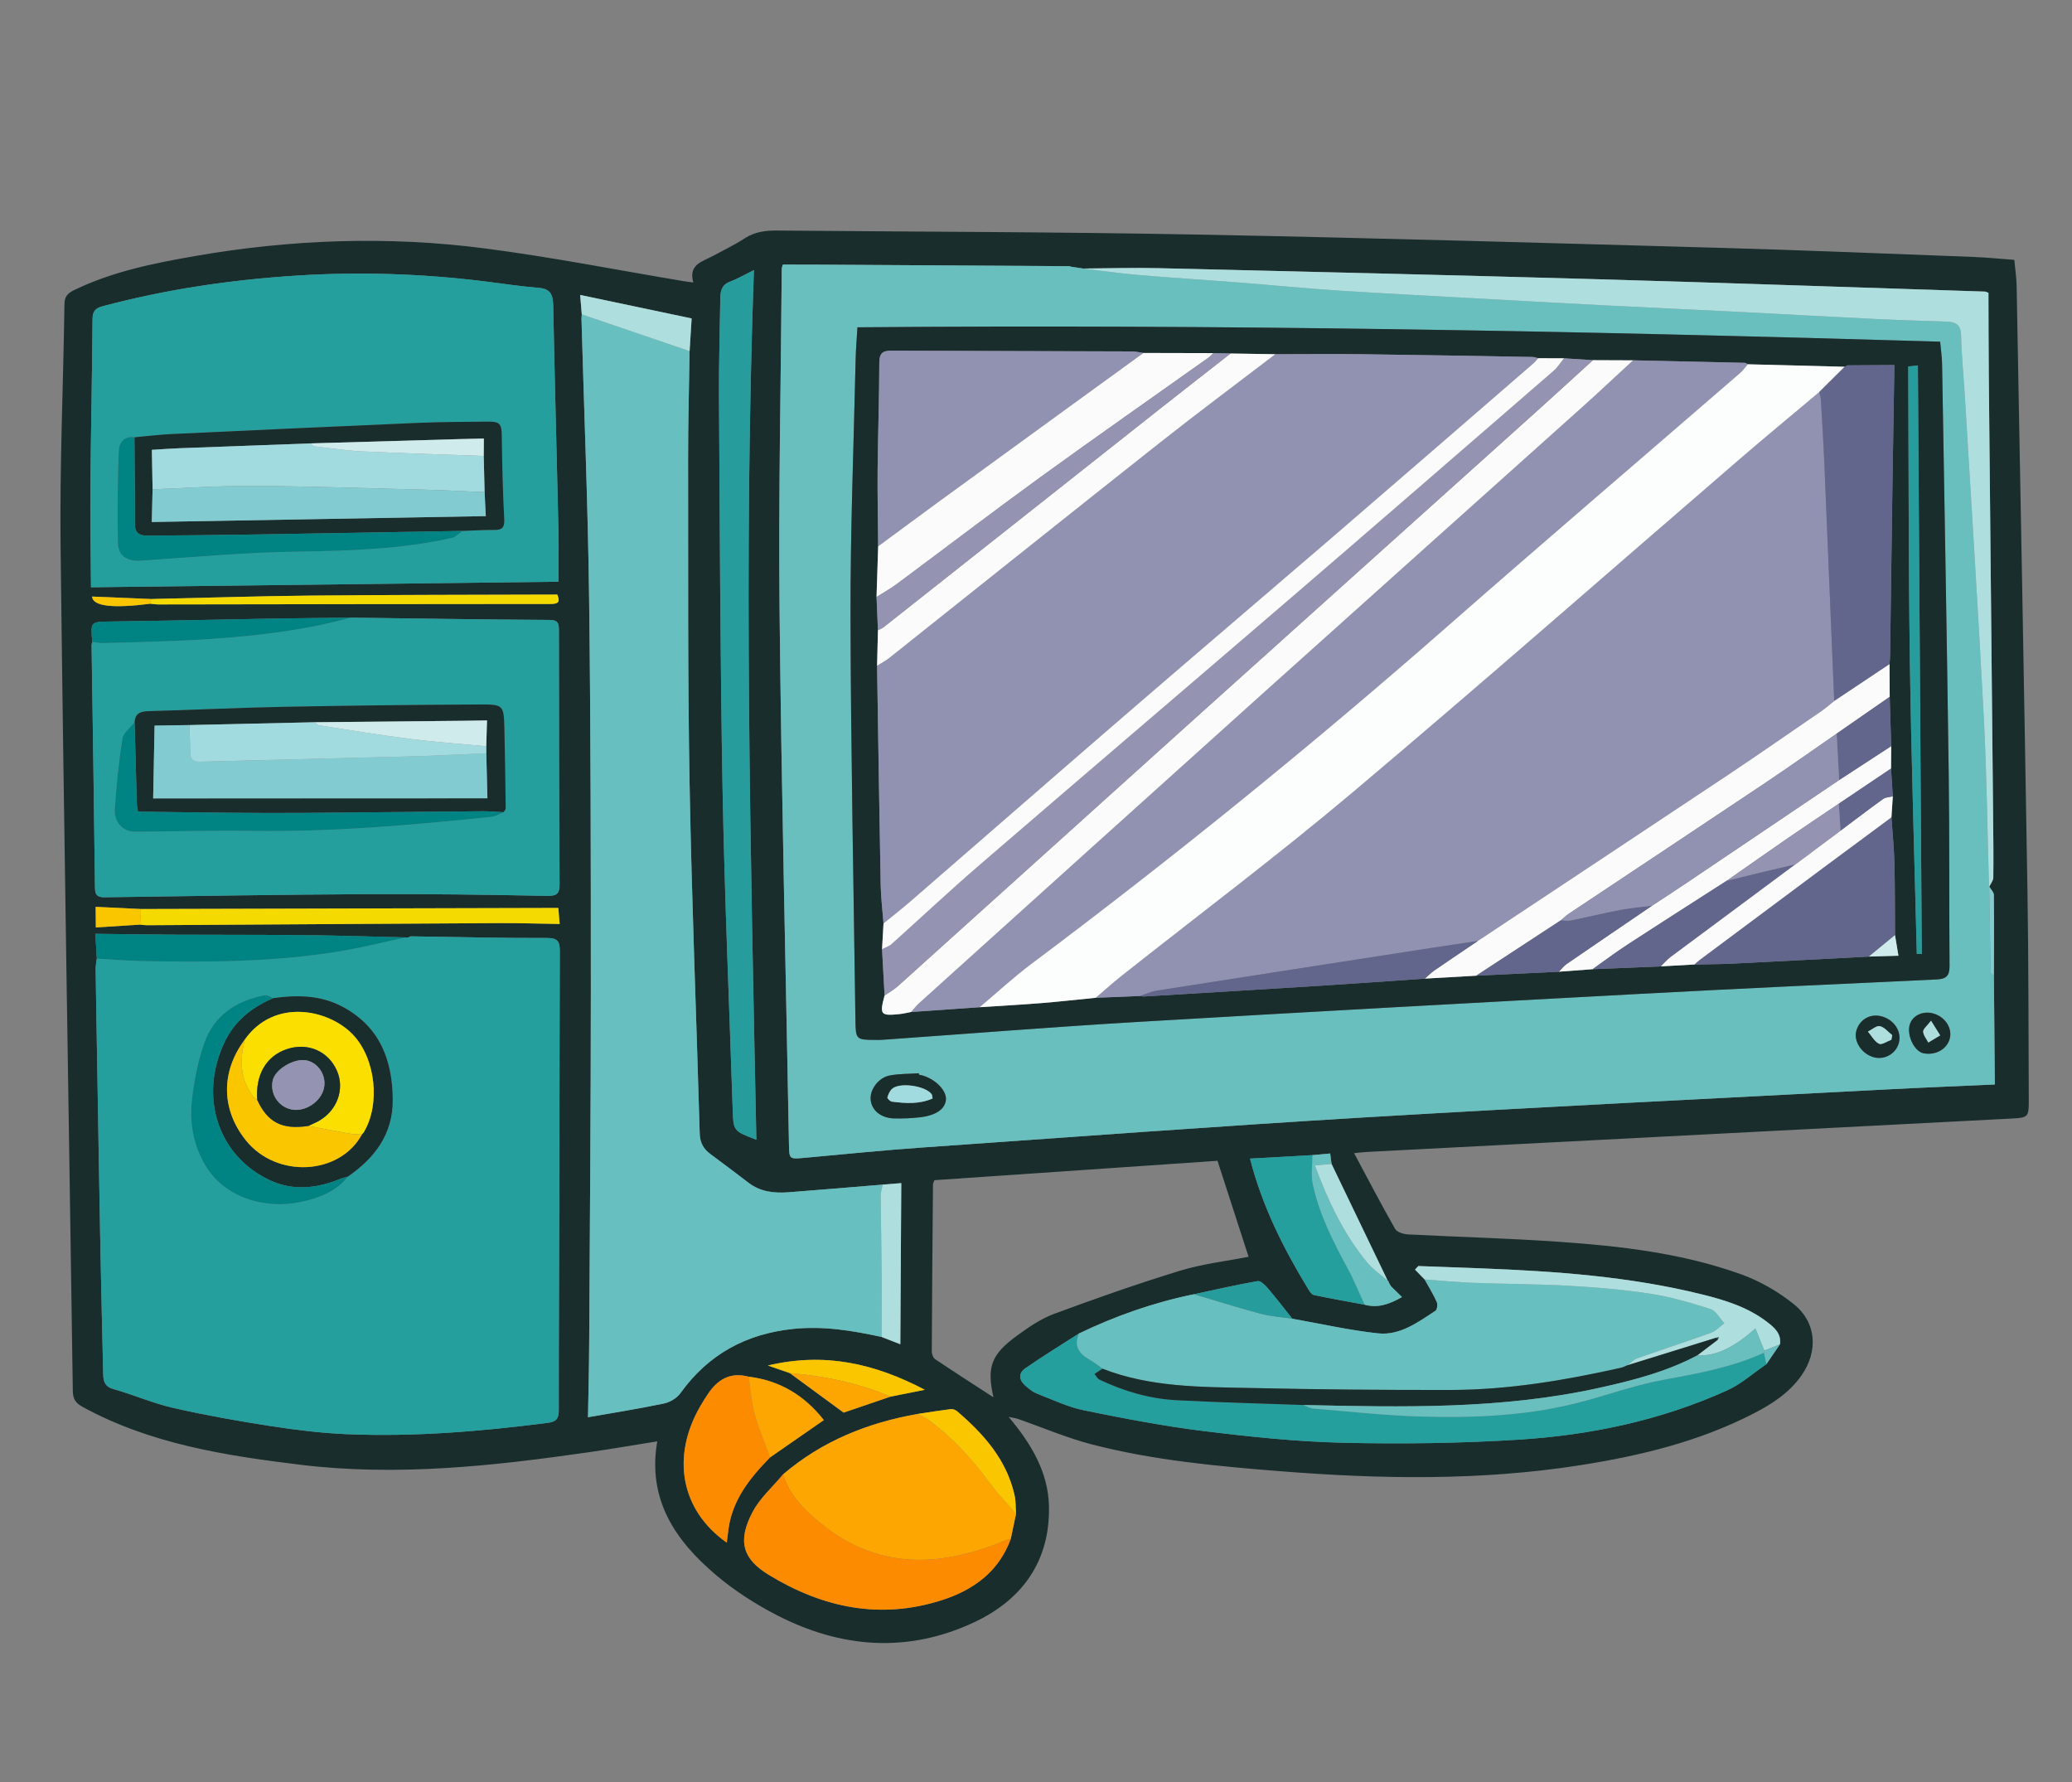 <svg width="50" height="43" viewBox="0 0 50 43" fill="none" xmlns="http://www.w3.org/2000/svg">
<rect x="0" y="0" width="50" height="43" fill="#808080" stroke="none"/>
<path d="M32.676 27.826C33.019 28.466 33.331 29.066 33.666 29.654C33.711 29.732 33.866 29.78 33.973 29.786C35.185 29.849 36.399 29.88 37.61 29.964C39.106 30.067 40.597 30.239 42.017 30.75C42.468 30.912 42.908 31.166 43.282 31.466C43.837 31.908 43.88 32.604 43.474 33.187C43.179 33.61 42.757 33.881 42.313 34.11C41 34.785 39.584 35.128 38.137 35.355C35.732 35.733 33.318 35.693 30.901 35.501C29.369 35.38 27.839 35.239 26.348 34.854C25.742 34.697 25.16 34.446 24.567 34.24C24.502 34.217 24.432 34.21 24.341 34.191C24.882 34.835 25.298 35.522 25.313 36.356C25.337 37.675 24.666 38.603 23.507 39.146C21.906 39.897 20.299 39.774 18.748 38.975C18.226 38.706 17.717 38.379 17.27 37.999C16.299 37.175 15.619 36.19 15.86 34.78C15.302 34.869 14.768 34.962 14.232 35.039C11.909 35.375 9.577 35.63 7.232 35.343C5.427 35.122 3.629 34.842 1.996 33.95C1.82 33.854 1.759 33.754 1.757 33.56C1.659 26.768 1.541 19.976 1.462 13.184C1.439 11.238 1.528 9.29 1.555 7.343C1.557 7.159 1.629 7.079 1.779 7.005C2.705 6.554 3.704 6.353 4.704 6.179C7.027 5.774 9.367 5.691 11.704 5.995C13.308 6.203 14.899 6.517 16.495 6.784C16.558 6.794 16.622 6.802 16.73 6.817C16.608 6.379 16.949 6.313 17.206 6.175C17.463 6.037 17.727 5.909 17.971 5.751C18.213 5.594 18.473 5.56 18.747 5.563C22.125 5.593 25.503 5.596 28.881 5.66C33.106 5.74 37.33 5.864 41.555 5.982C43.578 6.039 45.6 6.124 47.623 6.2C47.941 6.212 48.259 6.245 48.608 6.271C48.627 6.484 48.66 6.696 48.664 6.909C48.754 11.772 48.846 16.634 48.925 21.497C48.953 23.191 48.948 24.884 48.957 26.577C48.959 26.949 48.929 26.971 48.561 26.99C43.373 27.258 38.184 27.527 32.996 27.796C32.904 27.8 32.813 27.813 32.676 27.826ZM21.49 33.701L22.318 33.536C21.103 32.899 19.894 32.625 18.529 32.95L19.059 33.133L20.357 34.087L21.49 33.701ZM32.132 28.086L32.099 27.834L31.672 27.874L30.164 27.958C30.463 29.119 30.978 30.134 31.573 31.113C31.606 31.168 31.655 31.239 31.707 31.25C32.114 31.335 32.523 31.407 32.931 31.483C33.22 31.561 33.482 31.499 33.832 31.298L33.568 31.04L33.509 30.939L33.509 30.917L33.489 30.907L32.132 28.086ZM3.627 14.569C3.692 14.574 3.758 14.585 3.823 14.585C6.981 14.581 10.139 14.575 13.297 14.574C13.508 14.574 13.507 14.492 13.448 14.347C11.458 14.354 9.484 14.353 7.51 14.372C6.223 14.384 4.936 14.426 3.65 14.455L2.222 14.395C2.237 14.633 2.73 14.683 3.627 14.569L3.627 14.569ZM3.402 21.935L2.308 21.882L2.313 22.38L3.381 22.312C3.436 22.316 3.492 22.326 3.548 22.326C6.377 22.309 9.205 22.29 12.034 22.275C12.518 22.272 13.003 22.288 13.505 22.296L13.473 21.909L3.402 21.935ZM42.952 32.439C42.99 32.183 42.823 32.039 42.651 31.905C42.186 31.545 41.638 31.374 41.079 31.236C39.323 30.8 37.53 30.675 35.731 30.605C35.229 30.585 34.727 30.568 34.225 30.55L34.146 30.636L34.378 30.874C34.478 31.054 34.587 31.23 34.671 31.418C34.697 31.474 34.681 31.602 34.64 31.629C34.216 31.906 33.783 32.231 33.253 32.174C32.559 32.1 31.875 31.943 31.186 31.821C30.99 31.575 30.799 31.325 30.594 31.086C30.529 31.01 30.419 30.901 30.349 30.913C29.834 31.003 29.324 31.121 28.812 31.23C27.845 31.427 26.921 31.752 26.033 32.179C25.602 32.457 25.165 32.724 24.744 33.016C24.551 33.149 24.599 33.322 24.767 33.458C24.847 33.523 24.93 33.593 25.024 33.629C25.4 33.773 25.771 33.952 26.161 34.032C27.118 34.227 28.08 34.412 29.049 34.532C30.164 34.67 31.288 34.788 32.41 34.814C33.824 34.846 35.244 34.828 36.656 34.739C38.391 34.628 40.086 34.272 41.681 33.549C42.022 33.395 42.312 33.131 42.626 32.917L42.952 32.439V32.439ZM18.583 35.167L19.88 34.267C19.418 33.677 18.824 33.312 18.066 33.22C17.616 33.099 17.304 33.294 17.069 33.659C17.013 33.746 16.956 33.833 16.904 33.922C16.187 35.157 16.432 36.446 17.538 37.224C17.551 37.118 17.563 37.018 17.576 36.918C17.668 36.195 18.097 35.664 18.583 35.167ZM22.145 34.119C20.939 34.331 19.836 34.773 18.896 35.578C18.648 35.877 18.34 36.146 18.162 36.483C17.788 37.19 17.925 37.62 18.549 38C19.854 38.797 21.239 39.088 22.726 38.613C23.487 38.369 24.101 37.928 24.39 37.137L24.518 36.531C24.508 36.383 24.516 36.23 24.484 36.087C24.293 35.227 23.742 34.607 23.097 34.055C23.059 34.022 22.995 33.996 22.947 34.002C22.678 34.035 22.412 34.079 22.145 34.119V34.119ZM26.127 6.478L25.854 6.437C25.836 6.432 25.818 6.423 25.8 6.423C23.788 6.41 21.777 6.398 19.766 6.386C19.47 6.384 19.175 6.385 18.892 6.384C18.875 6.442 18.865 6.46 18.865 6.477C18.844 9.23 18.784 11.984 18.812 14.737C18.856 19.031 18.96 23.325 19.039 27.619C19.046 27.974 19.047 27.972 19.411 27.939C20.357 27.854 21.303 27.756 22.25 27.69C25.824 27.439 29.397 27.174 32.973 26.961C37.159 26.711 41.349 26.508 45.537 26.288C46.399 26.242 47.261 26.209 48.138 26.169L48.115 23.533C48.117 22.887 48.121 22.242 48.114 21.596C48.114 21.528 48.042 21.462 48.003 21.395L47.998 21.406C48.034 21.329 48.1 21.252 48.101 21.175C48.108 20.677 48.101 20.179 48.096 19.68C48.061 16.127 48.026 12.573 47.992 9.019C47.986 8.364 47.986 7.709 47.984 7.066C47.937 7.048 47.92 7.037 47.902 7.036C44.753 6.934 41.604 6.824 38.455 6.735C34.958 6.636 31.46 6.553 27.962 6.471C27.349 6.456 26.736 6.476 26.122 6.48L26.127 6.478ZM2.227 15.489C2.221 15.516 2.21 15.544 2.21 15.572C2.238 17.523 2.27 19.474 2.292 21.425C2.294 21.633 2.385 21.653 2.551 21.651C4.653 21.622 6.754 21.587 8.855 21.576C10.29 21.569 11.725 21.588 13.16 21.617C13.398 21.622 13.505 21.605 13.503 21.336C13.491 19.291 13.489 17.246 13.487 15.201C13.487 15.03 13.457 14.96 13.252 14.959C11.658 14.95 10.064 14.924 8.47 14.904C7.825 14.912 7.18 14.916 6.534 14.928C5.252 14.95 3.97 14.981 2.688 14.997C2.183 15.004 2.183 14.99 2.227 15.489ZM21.274 32.261L21.726 32.437C21.734 31.112 21.742 29.842 21.749 28.549L21.3 28.585C20.541 28.648 19.783 28.712 19.024 28.77C18.681 28.796 18.349 28.76 18.062 28.54C17.757 28.306 17.45 28.075 17.141 27.846C16.972 27.721 16.891 27.569 16.885 27.349C16.806 24.541 16.691 21.734 16.641 18.925C16.594 16.305 16.609 13.684 16.605 11.063C16.604 10.2 16.628 9.337 16.641 8.473C16.657 8.214 16.673 7.954 16.69 7.684L14 7.117L14.039 7.586C14.036 7.623 14.031 7.661 14.032 7.698C14.095 9.944 14.187 12.19 14.216 14.436C14.256 17.585 14.258 20.734 14.258 23.884C14.258 26.713 14.234 29.542 14.218 32.371C14.215 32.969 14.2 33.567 14.189 34.198C14.82 34.087 15.423 33.992 16.02 33.867C16.166 33.837 16.334 33.738 16.419 33.619C17.093 32.679 18.008 32.183 19.149 32.066C19.872 31.992 20.574 32.108 21.274 32.261ZM2.336 23.131C2.326 23.215 2.307 23.299 2.308 23.383C2.319 24.18 2.333 24.977 2.347 25.774C2.372 27.246 2.396 28.719 2.424 30.191C2.442 31.176 2.469 32.16 2.49 33.145C2.494 33.326 2.523 33.458 2.739 33.519C3.225 33.656 3.694 33.863 4.185 33.974C4.963 34.151 5.751 34.291 6.54 34.413C7.151 34.507 7.769 34.583 8.386 34.608C10.003 34.674 11.612 34.54 13.216 34.334C13.416 34.308 13.484 34.241 13.484 34.035C13.482 32.403 13.493 30.772 13.496 29.141C13.501 27.078 13.5 25.015 13.509 22.952C13.51 22.722 13.462 22.633 13.197 22.634C12.101 22.638 11.004 22.61 9.908 22.594L9.836 22.626C9.819 22.623 9.802 22.621 9.785 22.62C8.991 22.601 8.198 22.574 7.404 22.566C6.347 22.554 5.29 22.56 4.234 22.554C3.601 22.551 2.968 22.541 2.301 22.533L2.336 23.131ZM13.476 14.037C13.477 13.629 13.486 13.219 13.477 12.809C13.436 10.999 13.385 9.188 13.35 7.378C13.345 7.114 13.289 6.967 12.994 6.945C12.564 6.912 12.137 6.844 11.709 6.791C10.197 6.604 8.682 6.553 7.161 6.65C5.58 6.75 4.022 6.979 2.49 7.386C2.306 7.435 2.234 7.501 2.233 7.704C2.224 9.054 2.193 10.403 2.181 11.753C2.174 12.539 2.19 13.325 2.196 14.171L13.476 14.037ZM23.973 33.717C23.809 32.992 23.914 32.687 24.541 32.23C24.821 32.026 25.118 31.822 25.439 31.703C26.442 31.331 27.453 30.976 28.475 30.663C29.018 30.497 29.592 30.432 30.13 30.326L29.38 28.01L22.548 28.478C22.526 28.541 22.514 28.558 22.514 28.575C22.502 29.919 22.491 31.264 22.485 32.608C22.485 32.672 22.518 32.765 22.567 32.798C23.03 33.109 23.5 33.41 23.973 33.717V33.717ZM18.252 27.502C18.11 20.515 17.943 13.546 18.193 6.517C17.967 6.629 17.798 6.729 17.617 6.796C17.419 6.87 17.384 7.016 17.382 7.195C17.371 7.982 17.345 8.77 17.35 9.557C17.371 12.728 17.379 15.899 17.437 19.069C17.485 21.64 17.597 24.209 17.681 26.779C17.698 27.292 17.7 27.292 18.252 27.502Z" fill="#182D2C"/>
<path d="M48.115 23.533L48.138 26.169C47.261 26.209 46.399 26.242 45.537 26.288C41.349 26.508 37.16 26.711 32.973 26.96C29.397 27.174 25.824 27.439 22.25 27.69C21.303 27.756 20.357 27.853 19.411 27.939C19.047 27.971 19.046 27.974 19.039 27.619C18.96 23.325 18.856 19.031 18.812 14.736C18.784 11.984 18.844 9.23 18.865 6.477C18.865 6.459 18.875 6.442 18.892 6.384C19.175 6.384 19.47 6.384 19.766 6.386C21.777 6.398 23.788 6.41 25.8 6.423C25.818 6.423 25.836 6.432 25.854 6.437L26.127 6.478L26.122 6.48C26.578 6.533 27.033 6.598 27.489 6.637C28.291 6.705 29.094 6.754 29.896 6.816C30.68 6.877 31.462 6.956 32.246 7.007C33.338 7.079 34.431 7.134 35.524 7.194C36.589 7.253 37.654 7.313 38.719 7.367C39.831 7.425 40.943 7.475 42.055 7.531C43.12 7.584 44.185 7.645 45.25 7.697C45.83 7.725 46.41 7.742 46.989 7.762C47.206 7.77 47.318 7.846 47.324 8.094C47.334 8.581 47.385 9.067 47.414 9.554C47.569 12.138 47.736 14.721 47.871 17.306C47.942 18.671 47.957 20.039 47.998 21.405C47.998 21.405 48.003 21.394 48.002 21.395C48.014 22.084 48.024 22.772 48.04 23.461C48.04 23.486 48.089 23.509 48.115 23.533V23.533ZM20.691 7.898C20.675 8.172 20.654 8.413 20.648 8.655C20.602 10.732 20.519 12.808 20.524 14.885C20.532 18.138 20.599 21.391 20.643 24.643C20.649 25.077 20.669 25.093 21.107 25.093C21.163 25.093 21.22 25.096 21.276 25.092C23.331 24.947 25.384 24.781 27.44 24.66C31.487 24.42 35.534 24.2 39.582 23.982C41.967 23.854 44.353 23.745 46.739 23.634C46.967 23.623 47.047 23.542 47.045 23.308C47.033 21.767 47.046 20.225 47.026 18.684C46.981 15.384 46.921 12.084 46.865 8.784C46.862 8.611 46.835 8.437 46.818 8.245C38.091 7.984 29.402 7.823 20.691 7.898ZM22.176 25.933L22.174 25.898C21.941 25.913 21.704 25.908 21.476 25.95C21.197 26 20.984 26.295 21.011 26.543C21.037 26.797 21.262 26.981 21.579 26.988C21.785 26.992 21.994 26.985 22.198 26.961C22.588 26.916 22.805 26.762 22.826 26.539C22.848 26.32 22.58 26.042 22.259 25.95C22.232 25.943 22.204 25.939 22.176 25.933ZM45.826 25.149C45.889 24.878 45.7 24.6 45.4 24.523C45.127 24.452 44.867 24.605 44.794 24.879C44.727 25.133 44.933 25.438 45.222 25.513C45.489 25.582 45.764 25.416 45.826 25.149ZM47.054 25.046C47.112 24.787 46.917 24.515 46.627 24.448C46.37 24.39 46.125 24.525 46.077 24.753C46.021 25.014 46.207 25.375 46.418 25.416C46.714 25.474 46.995 25.31 47.054 25.046Z" fill="#69BEBE"/>
<path d="M9.908 22.594C11.004 22.61 12.101 22.638 13.197 22.634C13.462 22.633 13.51 22.722 13.509 22.952C13.501 25.015 13.501 27.078 13.496 29.14C13.493 30.772 13.482 32.403 13.484 34.035C13.484 34.241 13.416 34.308 13.216 34.334C11.612 34.54 10.003 34.674 8.386 34.608C7.769 34.583 7.151 34.507 6.54 34.413C5.751 34.291 4.963 34.151 4.185 33.974C3.694 33.863 3.225 33.656 2.739 33.519C2.522 33.458 2.493 33.326 2.49 33.145C2.469 32.16 2.442 31.176 2.424 30.191C2.396 28.719 2.372 27.246 2.347 25.774C2.333 24.977 2.319 24.18 2.308 23.383C2.307 23.299 2.326 23.215 2.336 23.131C2.698 23.151 3.06 23.182 3.423 23.19C5.011 23.223 6.599 23.215 8.172 22.959C8.714 22.87 9.248 22.734 9.785 22.62C9.802 22.621 9.819 22.623 9.836 22.626L9.908 22.594ZM6.589 24.086C6.525 24.06 6.455 24.003 6.398 24.014C5.706 24.143 5.162 24.499 4.928 25.176C4.768 25.638 4.671 26.134 4.625 26.622C4.577 27.139 4.684 27.657 4.95 28.112C5.412 28.899 6.401 29.189 7.261 29.003C7.691 28.91 8.105 28.76 8.393 28.392C9.045 27.943 9.483 27.363 9.477 26.535C9.469 25.588 9.173 24.787 8.285 24.303C7.746 24.01 7.174 24.004 6.589 24.086Z" fill="#259E9E"/>
<path d="M16.641 8.473C16.628 9.336 16.604 10.2 16.605 11.063C16.609 13.684 16.594 16.305 16.641 18.925C16.691 21.733 16.806 24.541 16.885 27.349C16.891 27.569 16.972 27.721 17.141 27.846C17.45 28.074 17.757 28.306 18.062 28.539C18.349 28.759 18.681 28.796 19.024 28.77C19.783 28.712 20.541 28.647 21.3 28.585C21.283 28.678 21.252 28.77 21.252 28.862C21.258 29.574 21.273 30.286 21.279 30.998C21.282 31.419 21.276 31.84 21.274 32.261C20.574 32.108 19.872 31.992 19.149 32.066C18.008 32.183 17.093 32.678 16.419 33.618C16.333 33.738 16.166 33.837 16.02 33.867C15.423 33.992 14.82 34.087 14.189 34.198C14.2 33.567 14.215 32.969 14.218 32.371C14.234 29.542 14.258 26.713 14.258 23.883C14.258 20.734 14.256 17.585 14.216 14.436C14.187 12.19 14.095 9.944 14.032 7.698C14.031 7.661 14.036 7.623 14.039 7.585L16.641 8.473Z" fill="#67BFBF"/>
<path d="M13.476 14.037L2.196 14.171C2.19 13.325 2.174 12.539 2.181 11.753C2.193 10.403 2.224 9.054 2.233 7.704C2.234 7.501 2.306 7.435 2.49 7.386C4.022 6.979 5.581 6.75 7.161 6.65C8.682 6.553 10.197 6.604 11.709 6.791C12.137 6.844 12.564 6.912 12.994 6.945C13.289 6.967 13.345 7.114 13.35 7.378C13.385 9.188 13.436 10.999 13.477 12.809C13.486 13.219 13.477 13.629 13.476 14.037ZM3.244 10.552C2.992 10.513 2.873 10.696 2.866 10.876C2.837 11.614 2.832 12.354 2.844 13.092C2.849 13.418 3.076 13.552 3.396 13.53C4.657 13.444 5.919 13.328 7.182 13.31C8.433 13.292 9.675 13.254 10.899 12.981C10.995 12.96 11.076 12.87 11.164 12.811C11.416 12.803 11.668 12.785 11.92 12.789C12.111 12.791 12.179 12.737 12.168 12.527C12.133 11.863 12.117 11.198 12.109 10.533C12.106 10.232 12.07 10.17 11.771 10.174C11.209 10.181 10.647 10.181 10.086 10.204C8.101 10.289 6.117 10.381 4.133 10.474C3.836 10.488 3.54 10.525 3.244 10.552ZM8.47 14.904C10.064 14.925 11.658 14.95 13.252 14.959C13.457 14.96 13.487 15.03 13.487 15.201C13.489 17.246 13.491 19.291 13.503 21.336C13.505 21.605 13.398 21.622 13.16 21.617C11.725 21.588 10.29 21.569 8.855 21.576C6.754 21.587 4.653 21.622 2.551 21.651C2.385 21.653 2.294 21.633 2.292 21.425C2.27 19.474 2.238 17.523 2.21 15.572C2.21 15.544 2.221 15.516 2.227 15.489C2.31 15.499 2.394 15.519 2.477 15.517C4.189 15.474 5.902 15.439 7.59 15.11C7.886 15.053 8.177 14.973 8.47 14.904ZM12.151 19.599C12.169 19.569 12.203 19.539 12.203 19.509C12.195 18.872 12.187 18.234 12.172 17.597C12.158 17.016 12.154 16.997 11.579 16.999C9.993 17.008 8.408 17.025 6.823 17.056C5.744 17.077 4.665 17.131 3.587 17.16C3.389 17.165 3.261 17.213 3.248 17.429C3.146 17.561 2.977 17.681 2.954 17.825C2.866 18.388 2.809 18.957 2.771 19.525C2.749 19.842 2.975 20.072 3.254 20.07C4.189 20.064 5.125 20.037 6.06 20.051C8.003 20.079 9.933 19.91 11.862 19.709C11.961 19.698 12.055 19.637 12.151 19.599Z" fill="#259E9E"/>
<path d="M31.186 31.821C31.875 31.942 32.559 32.1 33.253 32.174C33.783 32.231 34.215 31.906 34.64 31.629C34.681 31.602 34.697 31.474 34.671 31.417C34.587 31.23 34.478 31.054 34.378 30.873C34.77 30.901 35.161 30.94 35.553 30.954C36.328 30.984 37.105 30.983 37.88 31.027C38.532 31.064 39.187 31.119 39.832 31.219C40.321 31.294 40.803 31.436 41.275 31.587C41.41 31.63 41.5 31.811 41.611 31.929C41.503 32.008 41.407 32.117 41.286 32.16C40.696 32.374 40.097 32.568 39.505 32.777C39.419 32.808 39.35 32.887 39.273 32.943C39.222 32.964 39.172 32.992 39.118 33.004C37.766 33.307 36.402 33.537 35.013 33.54C33.407 33.543 31.8 33.529 30.194 33.493C28.983 33.467 27.762 33.479 26.605 33.027C26.498 32.952 26.396 32.869 26.283 32.805C26.029 32.661 25.907 32.472 26.033 32.179C26.921 31.752 27.845 31.427 28.812 31.23C29.347 31.388 29.88 31.556 30.419 31.7C30.668 31.765 30.93 31.782 31.186 31.821Z" fill="#67BFBF"/>
<path d="M47.998 21.406C47.957 20.039 47.943 18.671 47.871 17.306C47.736 14.721 47.569 12.138 47.414 9.554C47.385 9.068 47.334 8.582 47.324 8.094C47.318 7.846 47.206 7.77 46.989 7.762C46.41 7.742 45.83 7.725 45.25 7.697C44.185 7.645 43.12 7.585 42.055 7.531C40.943 7.475 39.831 7.425 38.719 7.368C37.654 7.313 36.589 7.254 35.524 7.195C34.431 7.134 33.338 7.079 32.246 7.008C31.462 6.956 30.68 6.878 29.896 6.817C29.094 6.754 28.291 6.705 27.489 6.637C27.033 6.598 26.578 6.533 26.122 6.48C26.736 6.476 27.349 6.457 27.962 6.471C31.46 6.554 34.958 6.636 38.455 6.735C41.604 6.824 44.753 6.935 47.902 7.036C47.92 7.037 47.937 7.049 47.984 7.066C47.986 7.71 47.986 8.364 47.992 9.019C48.026 12.573 48.061 16.127 48.096 19.681C48.101 20.179 48.108 20.677 48.101 21.175C48.1 21.253 48.034 21.329 47.998 21.406H47.998Z" fill="#AEDEDE"/>
<path d="M18.252 27.502C17.7 27.292 17.698 27.292 17.681 26.779C17.597 24.209 17.485 21.64 17.437 19.069C17.379 15.899 17.371 12.728 17.35 9.557C17.345 8.77 17.371 7.982 17.382 7.195C17.384 7.016 17.419 6.87 17.617 6.796C17.798 6.728 17.967 6.628 18.193 6.517C17.943 13.546 18.11 20.515 18.252 27.502Z" fill="#269C9C"/>
<path d="M26.032 32.18C25.907 32.472 26.029 32.662 26.283 32.806C26.396 32.869 26.498 32.953 26.605 33.027L26.411 33.154C26.452 33.201 26.483 33.268 26.535 33.293C27.124 33.573 27.746 33.754 28.398 33.788C29.415 33.841 30.434 33.866 31.452 33.903C31.529 33.932 31.604 33.981 31.683 33.988C32.54 34.058 33.397 34.154 34.256 34.18C35.599 34.22 36.939 34.164 38.247 33.804C38.882 33.63 39.508 33.41 40.153 33.292C40.978 33.141 41.797 32.993 42.565 32.643L42.626 32.918C42.312 33.131 42.021 33.395 41.681 33.549C40.086 34.272 38.391 34.629 36.655 34.739C35.244 34.828 33.824 34.846 32.41 34.814C31.288 34.788 30.164 34.67 29.048 34.532C28.08 34.413 27.118 34.227 26.161 34.032C25.771 33.952 25.4 33.773 25.024 33.629C24.93 33.593 24.847 33.523 24.767 33.458C24.599 33.322 24.551 33.15 24.744 33.016C25.165 32.724 25.602 32.457 26.032 32.18Z" fill="#259E9E"/>
<path d="M18.896 35.577C19.836 34.773 20.939 34.331 22.144 34.119C22.226 34.162 22.314 34.197 22.388 34.251C22.968 34.672 23.448 35.19 23.872 35.767C24.069 36.035 24.301 36.277 24.518 36.531L24.39 37.137C24.337 37.151 24.282 37.16 24.232 37.181C22.669 37.827 21.16 37.883 19.78 36.738C19.401 36.424 19.046 36.074 18.896 35.577Z" fill="#FDA500"/>
<path d="M18.896 35.577C19.046 36.074 19.401 36.424 19.78 36.738C21.16 37.883 22.669 37.827 24.232 37.181C24.282 37.16 24.337 37.151 24.39 37.137C24.101 37.928 23.487 38.369 22.726 38.613C21.239 39.088 19.854 38.797 18.549 38C17.925 37.619 17.788 37.19 18.162 36.483C18.34 36.146 18.648 35.877 18.896 35.577ZM18.583 35.167C18.097 35.664 17.668 36.195 17.576 36.918C17.563 37.018 17.551 37.118 17.538 37.224C16.432 36.446 16.187 35.157 16.904 33.923C16.956 33.833 17.012 33.746 17.069 33.659C17.304 33.294 17.616 33.099 18.066 33.22C18.111 33.52 18.129 33.828 18.208 34.118C18.306 34.476 18.456 34.819 18.583 35.167Z" fill="#FC8B00"/>
<path d="M32.931 31.483C32.523 31.407 32.114 31.335 31.707 31.25C31.655 31.239 31.606 31.168 31.573 31.113C30.977 30.134 30.463 29.119 30.164 27.957L31.672 27.873C31.671 28.106 31.631 28.347 31.678 28.57C31.833 29.297 32.167 29.956 32.52 30.606C32.674 30.889 32.795 31.19 32.931 31.483Z" fill="#259E9E"/>
<path d="M9.785 22.62C9.248 22.734 8.714 22.87 8.172 22.959C6.599 23.215 5.011 23.223 3.423 23.19C3.061 23.182 2.698 23.151 2.336 23.131L2.301 22.533C2.968 22.541 3.601 22.551 4.234 22.554C5.291 22.56 6.347 22.554 7.404 22.566C8.198 22.574 8.991 22.601 9.785 22.62Z" fill="#008383"/>
<path d="M39.273 32.944C39.35 32.887 39.419 32.808 39.505 32.778C40.097 32.568 40.696 32.375 41.287 32.161C41.407 32.117 41.503 32.008 41.611 31.93C41.5 31.812 41.41 31.631 41.275 31.587C40.803 31.436 40.321 31.295 39.832 31.219C39.187 31.119 38.532 31.064 37.88 31.027C37.105 30.983 36.328 30.984 35.553 30.955C35.161 30.94 34.77 30.902 34.378 30.874L34.146 30.636L34.225 30.55C34.727 30.568 35.229 30.585 35.731 30.605C37.53 30.675 39.323 30.8 41.079 31.236C41.637 31.375 42.186 31.545 42.651 31.906C42.823 32.039 42.99 32.183 42.952 32.439L42.576 32.591C42.506 32.419 42.436 32.246 42.36 32.058C41.875 32.483 41.466 32.721 40.95 32.71C41.118 32.582 41.286 32.455 41.454 32.327C41.461 32.306 41.469 32.286 41.477 32.267L41.417 32.279L39.273 32.944H39.273Z" fill="#AEDEDE"/>
<path d="M3.402 21.935L13.473 21.909L13.505 22.296C13.002 22.288 12.518 22.272 12.034 22.275C9.205 22.29 6.377 22.309 3.548 22.326C3.492 22.326 3.436 22.316 3.38 22.311L3.402 21.935Z" fill="#F5DA00"/>
<path d="M8.47 14.904C8.177 14.973 7.886 15.052 7.59 15.11C5.902 15.438 4.189 15.474 2.477 15.517C2.394 15.519 2.31 15.498 2.227 15.489C2.183 14.99 2.183 15.004 2.688 14.997C3.97 14.981 5.252 14.95 6.534 14.927C7.18 14.916 7.825 14.912 8.47 14.904Z" fill="#008383"/>
<path d="M18.583 35.167C18.456 34.818 18.306 34.475 18.209 34.118C18.129 33.828 18.111 33.52 18.066 33.22C18.824 33.312 19.418 33.677 19.88 34.267L18.583 35.167V35.167Z" fill="#FDA500"/>
<path d="M21.274 32.261C21.276 31.84 21.282 31.419 21.279 30.998C21.273 30.286 21.258 29.574 21.252 28.863C21.251 28.77 21.283 28.678 21.3 28.585L21.749 28.549L21.726 32.437L21.274 32.261ZM16.641 8.473L14.039 7.586L14 7.117L16.69 7.684L16.641 8.473Z" fill="#AEDEDE"/>
<path d="M3.65 14.454C4.936 14.426 6.223 14.384 7.51 14.371C9.484 14.353 11.458 14.354 13.448 14.347C13.506 14.492 13.508 14.574 13.297 14.574C10.139 14.574 6.981 14.581 3.823 14.585C3.758 14.585 3.692 14.574 3.627 14.568L3.65 14.454Z" fill="#F5DA00"/>
<path d="M32.931 31.483C32.795 31.19 32.674 30.889 32.52 30.605C32.167 29.956 31.833 29.297 31.678 28.569C31.631 28.347 31.671 28.106 31.672 27.873L32.099 27.834L32.132 28.086L31.731 28.123C32.051 28.986 32.423 29.771 32.982 30.453C33.124 30.626 33.319 30.757 33.489 30.907L33.509 30.917L33.509 30.939L33.568 31.04L33.832 31.298C33.482 31.498 33.22 31.561 32.931 31.483Z" fill="#67BFBF"/>
<path d="M24.518 36.531C24.301 36.277 24.068 36.035 23.871 35.767C23.448 35.19 22.968 34.672 22.388 34.25C22.314 34.197 22.226 34.162 22.144 34.118C22.412 34.078 22.678 34.035 22.946 34.002C22.994 33.996 23.059 34.022 23.097 34.054C23.742 34.607 24.293 35.226 24.484 36.086C24.516 36.23 24.508 36.382 24.518 36.531ZM19.059 33.133L18.529 32.95C19.894 32.625 21.103 32.898 22.318 33.536L21.49 33.701C20.712 33.373 19.897 33.203 19.059 33.133Z" fill="#FAC600"/>
<path d="M31.186 31.821C30.93 31.782 30.668 31.765 30.419 31.7C29.88 31.556 29.347 31.388 28.812 31.23C29.323 31.121 29.834 31.003 30.349 30.913C30.419 30.901 30.529 31.01 30.594 31.086C30.799 31.325 30.99 31.575 31.186 31.821Z" fill="#269C9C"/>
<path d="M33.489 30.907C33.319 30.756 33.124 30.626 32.982 30.452C32.423 29.771 32.051 28.986 31.731 28.123L32.132 28.086L33.489 30.907Z" fill="#AEDEDE"/>
<path d="M19.059 33.133C19.897 33.203 20.712 33.373 21.49 33.701L20.357 34.086C19.895 33.748 19.477 33.44 19.059 33.133Z" fill="#FDA500"/>
<path d="M3.402 21.935L3.38 22.311L2.313 22.38L2.308 21.882L3.402 21.935ZM3.65 14.454L3.627 14.568C2.73 14.683 2.237 14.632 2.222 14.395L3.65 14.454Z" fill="#FAC600"/>
<path d="M48.115 23.534C48.089 23.51 48.04 23.486 48.04 23.461C48.024 22.773 48.014 22.084 48.003 21.395C48.042 21.462 48.114 21.529 48.114 21.596C48.121 22.242 48.117 22.888 48.115 23.534V23.534Z" fill="#82CCD1"/>
<path d="M42.576 32.591L42.952 32.439L42.626 32.917L42.565 32.642L42.576 32.591V32.591Z" fill="#67BFBF"/>
<path d="M20.691 7.898C29.402 7.823 38.091 7.984 46.818 8.245C46.835 8.438 46.862 8.611 46.865 8.785C46.921 12.084 46.981 15.384 47.025 18.684C47.046 20.225 47.033 21.767 47.045 23.309C47.047 23.542 46.967 23.623 46.739 23.634C44.353 23.745 41.967 23.854 39.581 23.982C35.534 24.2 31.486 24.421 27.44 24.66C25.384 24.782 23.331 24.947 21.276 25.092C21.22 25.096 21.163 25.094 21.107 25.093C20.669 25.093 20.649 25.077 20.643 24.643C20.599 21.391 20.532 18.138 20.524 14.885C20.519 12.809 20.602 10.732 20.648 8.655C20.654 8.413 20.675 8.172 20.691 7.898ZM45.676 19.217L45.633 18.545L45.637 18.005L45.601 16.814L45.597 16.026C45.601 15.961 45.609 15.896 45.61 15.831C45.63 14.416 45.649 13.002 45.669 11.587C45.682 10.671 45.699 9.754 45.714 8.809L44.58 8.816L44.51 8.855L44.515 8.851L42.177 8.79C42.152 8.778 42.127 8.756 42.101 8.755C41.203 8.734 40.305 8.714 39.407 8.695L38.439 8.691L37.739 8.646L37.12 8.644C37.075 8.634 37.029 8.615 36.984 8.614C35.605 8.59 34.227 8.564 32.848 8.547C32.157 8.539 31.466 8.547 30.775 8.548L29.695 8.53L29.28 8.521L27.594 8.517C27.501 8.504 27.408 8.48 27.316 8.48C25.382 8.473 23.449 8.471 21.516 8.462C21.309 8.461 21.22 8.514 21.219 8.746C21.217 9.61 21.186 10.473 21.178 11.336C21.173 11.952 21.186 12.568 21.191 13.184L21.152 14.405L21.186 15.207L21.165 16.064C21.193 17.826 21.218 19.587 21.252 21.349C21.257 21.66 21.297 21.971 21.32 22.283L21.285 22.904L21.346 24.021C21.221 24.484 21.247 24.517 21.709 24.47C21.802 24.46 21.893 24.437 21.985 24.42L23.641 24.305C24.137 24.272 24.634 24.245 25.13 24.205C25.567 24.17 26.004 24.12 26.441 24.077L27.504 24.034C27.541 24.038 27.578 24.047 27.615 24.045C29.048 23.959 30.481 23.873 31.913 23.783C32.736 23.731 33.559 23.671 34.382 23.615L35.622 23.544L37.615 23.448L38.43 23.387L40.08 23.319L40.888 23.274C41.203 23.267 41.52 23.267 41.835 23.251C42.923 23.198 44.01 23.139 45.098 23.083L45.812 23.062L45.729 22.564C45.725 21.986 45.729 21.408 45.715 20.831C45.705 20.461 45.668 20.091 45.643 19.722L45.676 19.217ZM46.049 8.843C46.06 11.244 46.053 13.608 46.088 15.971C46.122 18.321 46.197 20.671 46.255 23.02L46.375 23.018L46.281 8.819L46.049 8.843ZM22.176 25.933C22.203 25.939 22.232 25.943 22.259 25.951C22.58 26.042 22.848 26.321 22.826 26.539C22.805 26.762 22.588 26.916 22.198 26.961C21.993 26.984 21.786 26.993 21.579 26.988C21.262 26.981 21.037 26.797 21.011 26.543C20.984 26.295 21.197 26.001 21.476 25.95C21.704 25.908 21.941 25.914 22.174 25.898L22.176 25.933ZM22.505 26.506C22.494 26.456 22.496 26.424 22.482 26.404C22.334 26.202 21.721 26.11 21.532 26.27C21.474 26.32 21.436 26.405 21.414 26.481C21.407 26.504 21.481 26.577 21.523 26.583C21.854 26.625 22.185 26.648 22.505 26.506ZM45.826 25.15C45.764 25.416 45.489 25.583 45.222 25.513C44.933 25.438 44.727 25.134 44.794 24.879C44.867 24.605 45.127 24.452 45.4 24.523C45.7 24.6 45.889 24.878 45.826 25.15ZM45.641 25.09L45.662 24.979C45.564 24.902 45.474 24.786 45.364 24.762C45.282 24.744 45.173 24.845 45.076 24.892C45.163 24.995 45.233 25.131 45.344 25.186C45.41 25.219 45.54 25.126 45.641 25.09H45.641ZM47.054 25.046C46.995 25.31 46.714 25.474 46.418 25.416C46.207 25.376 46.021 25.014 46.077 24.754C46.125 24.526 46.37 24.39 46.627 24.449C46.917 24.515 47.112 24.788 47.054 25.046ZM46.598 24.63C46.5 24.76 46.407 24.828 46.409 24.893C46.413 24.982 46.488 25.068 46.533 25.156L46.819 24.983L46.598 24.63ZM6.589 24.086C7.174 24.004 7.746 24.01 8.285 24.303C9.173 24.787 9.469 25.587 9.477 26.535C9.483 27.363 9.045 27.943 8.393 28.392C8.332 28.41 8.268 28.424 8.209 28.448C7.648 28.675 7.077 28.743 6.514 28.48C5.26 27.895 4.796 26.47 5.413 25.158C5.659 24.636 6.074 24.308 6.589 24.086ZM8.732 27.376L8.777 27.324C9.186 26.646 9.066 25.532 8.506 24.955C7.92 24.352 6.622 24.083 5.91 25.081C5.326 25.86 5.335 26.769 5.932 27.515C6.671 28.439 8.192 28.363 8.734 27.375L8.732 27.376Z" fill="#182D2C"/>
<path d="M6.589 24.086C6.074 24.308 5.659 24.636 5.414 25.158C4.796 26.47 5.26 27.895 6.514 28.48C7.077 28.743 7.648 28.675 8.209 28.448C8.268 28.424 8.332 28.411 8.393 28.392C8.105 28.76 7.691 28.91 7.261 29.003C6.401 29.189 5.412 28.9 4.95 28.112C4.684 27.657 4.577 27.139 4.625 26.622C4.671 26.134 4.768 25.639 4.928 25.176C5.162 24.499 5.707 24.143 6.398 24.014C6.455 24.003 6.525 24.061 6.589 24.086Z" fill="#008383"/>
<path d="M3.244 10.552C3.54 10.525 3.836 10.488 4.133 10.474C6.117 10.381 8.101 10.289 10.086 10.204C10.647 10.18 11.209 10.18 11.77 10.174C12.07 10.17 12.106 10.232 12.109 10.533C12.116 11.197 12.133 11.863 12.168 12.527C12.179 12.737 12.111 12.791 11.92 12.788C11.668 12.785 11.416 12.803 11.164 12.811C9.5 12.84 7.836 12.87 6.172 12.897C5.302 12.911 4.433 12.919 3.563 12.925C3.388 12.927 3.255 12.878 3.256 12.655C3.258 11.954 3.249 11.253 3.244 10.552ZM11.673 11.001L11.676 10.582C11.452 10.587 11.264 10.59 11.077 10.595C9.885 10.63 8.693 10.665 7.501 10.699C6.443 10.738 5.385 10.776 4.328 10.816C4.116 10.824 3.905 10.841 3.664 10.855L3.682 11.808L3.663 12.596L11.723 12.454L11.694 11.875L11.673 11.001V11.001Z" fill="#182D2C"/>
<path d="M3.244 10.552C3.249 11.253 3.258 11.954 3.256 12.655C3.255 12.878 3.388 12.927 3.563 12.926C4.433 12.919 5.302 12.911 6.172 12.897C7.836 12.871 9.5 12.84 11.164 12.811C11.076 12.869 10.995 12.96 10.899 12.981C9.675 13.254 8.433 13.292 7.182 13.31C5.919 13.328 4.657 13.444 3.396 13.53C3.076 13.551 2.849 13.418 2.844 13.092C2.832 12.354 2.837 11.614 2.866 10.876C2.873 10.696 2.992 10.513 3.244 10.552Z" fill="#008383"/>
<path d="M3.248 17.429C3.261 17.213 3.389 17.165 3.587 17.16C4.665 17.131 5.744 17.077 6.823 17.056C8.408 17.025 9.993 17.007 11.578 16.999C12.154 16.996 12.158 17.016 12.172 17.597C12.187 18.234 12.195 18.872 12.203 19.509C12.203 19.539 12.169 19.569 12.151 19.599C11.983 19.591 11.815 19.575 11.648 19.576C10.201 19.588 8.754 19.605 7.308 19.616C6.71 19.62 6.113 19.617 5.515 19.612C4.79 19.606 4.065 19.594 3.33 19.585C3.318 19.507 3.304 19.454 3.302 19.401C3.283 18.744 3.266 18.086 3.248 17.429ZM7.589 17.428L4.571 17.496L3.73 17.509L3.696 19.266L11.762 19.263L11.735 18.177L11.734 18.007L11.752 17.384C11.56 17.387 11.403 17.39 11.245 17.392C10.026 17.404 8.808 17.416 7.589 17.428H7.589Z" fill="#182D2C"/>
<path d="M3.248 17.429C3.266 18.086 3.283 18.744 3.302 19.401C3.304 19.454 3.318 19.507 3.331 19.585C4.065 19.594 4.791 19.606 5.516 19.612C6.113 19.617 6.71 19.62 7.308 19.616C8.754 19.605 10.201 19.588 11.648 19.576C11.815 19.575 11.983 19.591 12.151 19.598C12.055 19.636 11.961 19.698 11.862 19.709C9.933 19.91 8.003 20.079 6.059 20.05C5.125 20.037 4.189 20.064 3.254 20.07C2.975 20.072 2.749 19.842 2.771 19.525C2.809 18.956 2.866 18.388 2.954 17.825C2.977 17.681 3.146 17.56 3.248 17.429V17.429Z" fill="#008383"/>
<path d="M39.273 32.944L41.417 32.279L41.454 32.327L40.95 32.71C40.203 33.105 39.395 33.312 38.576 33.492C36.223 34.011 33.838 33.956 31.452 33.903C30.434 33.866 29.415 33.841 28.398 33.788C27.747 33.754 27.125 33.573 26.535 33.292C26.483 33.268 26.452 33.201 26.411 33.154L26.605 33.027C27.762 33.479 28.983 33.467 30.194 33.493C31.8 33.529 33.407 33.543 35.013 33.54C36.402 33.537 37.766 33.308 39.118 33.004C39.172 32.992 39.222 32.964 39.273 32.944H39.273Z" fill="#182D2C"/>
<path d="M31.452 33.903C33.838 33.956 36.223 34.011 38.576 33.492C39.395 33.312 40.203 33.105 40.95 32.71C41.466 32.721 41.875 32.483 42.36 32.058C42.436 32.246 42.506 32.419 42.576 32.591L42.565 32.643C41.797 32.993 40.978 33.141 40.153 33.292C39.508 33.41 38.882 33.63 38.247 33.804C36.939 34.164 35.599 34.22 34.256 34.18C33.397 34.154 32.54 34.058 31.683 33.988C31.604 33.981 31.529 33.932 31.452 33.903Z" fill="#69BEBE"/>
<path d="M41.417 32.279L41.477 32.267C41.469 32.286 41.461 32.306 41.453 32.327C41.441 32.31 41.429 32.295 41.417 32.279H41.417Z" fill="#205758"/>
<path d="M27.504 24.034L26.442 24.077C26.64 23.908 26.832 23.732 27.036 23.571C28.908 22.088 30.82 20.654 32.645 19.116C35.779 16.475 38.859 13.768 41.964 11.092C42.604 10.541 43.255 10.004 43.901 9.46C43.915 9.524 43.937 9.587 43.941 9.651C43.972 10.192 44.004 10.734 44.028 11.276C44.108 13.156 44.184 15.036 44.262 16.916C44.167 16.992 44.077 17.074 43.977 17.143C43.218 17.664 42.462 18.19 41.697 18.701C39.688 20.039 37.675 21.371 35.664 22.705C35.313 22.758 34.963 22.809 34.613 22.863C32.38 23.209 30.147 23.554 27.915 23.904C27.775 23.926 27.641 23.99 27.504 24.034ZM21.32 22.282C21.296 21.971 21.258 21.66 21.252 21.349C21.218 19.587 21.193 17.826 21.165 16.064C21.265 16 21.372 15.945 21.464 15.872C23.635 14.145 25.8 12.412 27.976 10.692C28.898 9.963 29.841 9.261 30.775 8.547C31.466 8.547 32.157 8.539 32.848 8.547C34.227 8.564 35.605 8.59 36.984 8.614C37.029 8.615 37.075 8.634 37.12 8.644C37.082 8.685 37.048 8.73 37.007 8.766C35.379 10.175 33.753 11.584 32.123 12.989C30.47 14.411 28.809 15.824 27.159 17.248C25.423 18.747 23.696 20.255 21.963 21.757C21.754 21.938 21.535 22.108 21.32 22.282ZM23.641 24.304L21.985 24.42C22.047 24.351 22.102 24.274 22.171 24.212C24.91 21.742 27.648 19.271 30.391 16.806C33.008 14.454 35.632 12.109 38.252 9.759C38.641 9.409 39.022 9.05 39.407 8.694C40.305 8.714 41.203 8.734 42.101 8.755C42.127 8.756 42.152 8.778 42.177 8.79C42.117 8.859 42.065 8.937 41.996 8.997C39.658 11.021 37.306 13.029 34.982 15.069C31.725 17.928 28.359 20.66 24.89 23.258C24.456 23.583 24.057 23.954 23.641 24.304V24.304Z" fill="#9191B1"/>
<path d="M23.641 24.304C24.057 23.954 24.456 23.583 24.89 23.258C28.359 20.66 31.725 17.928 34.981 15.069C37.306 13.029 39.658 11.021 41.996 8.997C42.065 8.937 42.117 8.859 42.177 8.79L44.515 8.85L43.901 9.46C43.255 10.004 42.603 10.541 41.964 11.092C38.859 13.768 35.779 16.475 32.645 19.116C30.82 20.654 28.908 22.088 27.036 23.57C26.832 23.732 26.64 23.908 26.441 24.077C26.004 24.12 25.567 24.169 25.13 24.205C24.634 24.244 24.137 24.272 23.641 24.304Z" fill="#FCFDFD"/>
<path d="M39.407 8.695C39.022 9.05 38.641 9.409 38.252 9.759C35.632 12.109 33.008 14.454 30.391 16.806C27.648 19.271 24.91 21.743 22.171 24.213C22.102 24.275 22.047 24.351 21.985 24.42C21.893 24.437 21.802 24.46 21.709 24.47C21.247 24.518 21.221 24.484 21.346 24.021C21.451 23.948 21.566 23.887 21.66 23.802C24.017 21.68 26.371 19.555 28.728 17.433C31.491 14.947 34.258 12.464 37.022 9.979C37.496 9.552 37.967 9.121 38.439 8.691L39.407 8.695Z" fill="#FBFBFC"/>
<path d="M21.191 13.184C21.186 12.568 21.173 11.952 21.178 11.336C21.186 10.473 21.217 9.609 21.219 8.746C21.219 8.514 21.309 8.461 21.516 8.462C23.449 8.47 25.382 8.473 27.316 8.48C27.408 8.48 27.501 8.504 27.594 8.517C26.981 8.962 26.367 9.406 25.754 9.852C24.73 10.596 23.705 11.34 22.682 12.086C22.184 12.45 21.688 12.818 21.191 13.184Z" fill="#9191B1"/>
<path d="M38.439 8.691C37.967 9.12 37.497 9.552 37.022 9.979C34.258 12.464 31.491 14.946 28.728 17.433C26.371 19.554 24.017 21.68 21.66 23.802C21.566 23.886 21.451 23.948 21.346 24.02L21.285 22.904C21.363 22.863 21.452 22.835 21.516 22.779C22.224 22.145 22.916 21.493 23.636 20.872C26.209 18.656 28.795 16.453 31.37 14.238C33.417 12.477 35.457 10.708 37.498 8.939C37.592 8.857 37.66 8.744 37.739 8.646L38.439 8.691Z" fill="#9494B2"/>
<path d="M43.901 9.46L44.515 8.85L44.51 8.855L44.58 8.816L45.714 8.809C45.699 9.754 45.683 10.671 45.669 11.587C45.649 13.001 45.63 14.416 45.61 15.83C45.609 15.895 45.601 15.96 45.597 16.025L44.262 16.916C44.184 15.036 44.108 13.156 44.028 11.276C44.005 10.734 43.972 10.192 43.941 9.65C43.937 9.586 43.915 9.523 43.901 9.46Z" fill="#62668C"/>
<path d="M37.739 8.646C37.659 8.744 37.592 8.858 37.498 8.94C35.457 10.708 33.417 12.478 31.37 14.239C28.795 16.453 26.209 18.656 23.636 20.873C22.916 21.493 22.224 22.145 21.516 22.779C21.452 22.836 21.363 22.863 21.285 22.904L21.32 22.283C21.535 22.108 21.754 21.938 21.963 21.757C23.696 20.255 25.423 18.747 27.159 17.248C28.809 15.824 30.47 14.411 32.123 12.989C33.753 11.585 35.379 10.175 37.007 8.766C37.048 8.73 37.082 8.685 37.12 8.644L37.739 8.646ZM21.191 13.184C21.688 12.818 22.184 12.45 22.682 12.086C23.705 11.34 24.73 10.596 25.754 9.852C26.367 9.406 26.981 8.962 27.594 8.517L29.28 8.521C29.239 8.559 29.202 8.602 29.156 8.635C27.806 9.594 26.448 10.541 25.107 11.514C23.942 12.359 22.799 13.234 21.643 14.091C21.488 14.207 21.316 14.301 21.152 14.405L21.191 13.184V13.184ZM44.262 16.916L45.597 16.026L45.601 16.814L44.32 17.703C43.74 18.104 43.166 18.512 42.58 18.904C41.009 19.955 39.432 20.999 37.859 22.048C37.79 22.094 37.73 22.153 37.667 22.206L35.622 23.544L34.383 23.614C34.46 23.548 34.532 23.473 34.615 23.416C34.963 23.176 35.314 22.942 35.664 22.705C37.675 21.371 39.688 20.039 41.697 18.701C42.463 18.19 43.218 17.664 43.977 17.143C44.077 17.074 44.167 16.992 44.262 16.916Z" fill="#FBFBFC"/>
<path d="M45.098 23.082C44.01 23.139 42.923 23.198 41.835 23.251C41.519 23.267 41.203 23.267 40.888 23.274C40.929 23.237 40.969 23.197 41.014 23.164C42.015 22.417 43.017 21.67 44.019 20.924C44.559 20.522 45.102 20.123 45.643 19.722C45.668 20.091 45.705 20.46 45.715 20.831C45.729 21.408 45.725 21.986 45.729 22.564L45.098 23.082Z" fill="#62668C"/>
<path d="M30.775 8.547C29.841 9.261 28.898 9.963 27.976 10.692C25.8 12.412 23.635 14.145 21.464 15.872C21.372 15.945 21.265 16 21.165 16.064L21.186 15.207C21.233 15.182 21.286 15.164 21.327 15.131C23.563 13.365 25.797 11.598 28.032 9.832C28.585 9.395 29.141 8.964 29.695 8.53L30.775 8.547Z" fill="#FBFBFC"/>
<path d="M29.695 8.53C29.141 8.963 28.585 9.395 28.032 9.831C25.797 11.598 23.563 13.365 21.327 15.131C21.286 15.164 21.233 15.182 21.186 15.207L21.152 14.404C21.316 14.301 21.488 14.207 21.643 14.091C22.799 13.233 23.942 12.359 25.107 11.514C26.448 10.541 27.806 9.594 29.156 8.634C29.202 8.602 29.239 8.559 29.28 8.521L29.695 8.53Z" fill="#9494B2"/>
<path d="M45.637 18.005L45.633 18.545C45.213 18.828 44.792 19.111 44.372 19.393C43.969 19.665 43.564 19.934 43.164 20.21C42.664 20.554 42.168 20.904 41.67 21.252C40.873 21.764 40.073 22.273 39.279 22.79C38.989 22.979 38.713 23.187 38.43 23.387L37.615 23.448C37.68 23.384 37.737 23.308 37.812 23.257C38.495 22.787 39.182 22.321 39.868 21.854C40.142 21.674 40.417 21.495 40.689 21.312C41.92 20.483 43.15 19.653 44.381 18.823L45.637 18.004V18.005Z" fill="#FBFBFC"/>
<path d="M35.664 22.705C35.314 22.941 34.963 23.176 34.615 23.416C34.532 23.473 34.46 23.548 34.383 23.614C33.559 23.671 32.736 23.731 31.913 23.783C30.481 23.873 29.048 23.959 27.615 24.045C27.578 24.047 27.541 24.038 27.504 24.034C27.641 23.99 27.775 23.926 27.915 23.904C30.147 23.554 32.38 23.209 34.613 22.863C34.963 22.809 35.313 22.758 35.664 22.705ZM38.43 23.387C38.713 23.187 38.989 22.978 39.279 22.79C40.073 22.272 40.873 21.764 41.67 21.251C41.965 21.179 42.26 21.107 42.555 21.036C42.813 20.974 43.072 20.914 43.331 20.853C42.326 21.599 41.319 22.345 40.315 23.093C40.229 23.158 40.158 23.243 40.08 23.319L38.43 23.387Z" fill="#62668C"/>
<path d="M46.049 8.842L46.281 8.818L46.375 23.018L46.255 23.02C46.197 20.67 46.122 18.321 46.088 15.971C46.054 13.607 46.06 11.244 46.049 8.842H46.049Z" fill="#269C9C"/>
<path d="M40.08 23.319C40.158 23.243 40.229 23.158 40.315 23.093C41.319 22.345 42.326 21.599 43.331 20.853L44.414 20.044C44.756 19.788 45.096 19.528 45.443 19.279C45.504 19.235 45.597 19.236 45.676 19.216L45.643 19.721C45.102 20.122 44.559 20.522 44.019 20.924C43.017 21.67 42.015 22.417 41.014 23.164C40.969 23.197 40.93 23.237 40.888 23.273L40.08 23.319Z" fill="#FBFBFC"/>
<path d="M39.868 21.854C39.182 22.321 38.495 22.787 37.812 23.257C37.737 23.308 37.68 23.384 37.615 23.448L35.622 23.544L37.666 22.206C37.75 22.207 37.836 22.223 37.916 22.207C38.319 22.125 38.719 22.028 39.124 21.951C39.369 21.904 39.62 21.885 39.868 21.854H39.868ZM45.637 18.005L44.381 18.823L44.32 17.703L45.601 16.814L45.637 18.004V18.005ZM45.676 19.217C45.597 19.236 45.504 19.235 45.443 19.279C45.095 19.528 44.756 19.788 44.414 20.045L44.372 19.393L45.633 18.545L45.676 19.217Z" fill="#62668C"/>
<path d="M45.098 23.082L45.729 22.564L45.812 23.062L45.098 23.082Z" fill="#CFEBEC"/>
<path d="M22.505 26.506C22.185 26.648 21.854 26.625 21.523 26.583C21.481 26.577 21.407 26.504 21.414 26.481C21.436 26.405 21.473 26.32 21.532 26.27C21.721 26.11 22.334 26.202 22.482 26.404C22.496 26.424 22.494 26.456 22.505 26.506Z" fill="#A2DBDF"/>
<path d="M45.641 25.09C45.54 25.126 45.41 25.219 45.344 25.186C45.233 25.131 45.163 24.995 45.076 24.893C45.173 24.845 45.282 24.744 45.364 24.762C45.474 24.786 45.564 24.902 45.662 24.979L45.641 25.09ZM46.598 24.63L46.819 24.984L46.533 25.156C46.488 25.069 46.413 24.982 46.409 24.893C46.407 24.828 46.5 24.76 46.598 24.63Z" fill="#AEDEDE"/>
<path d="M5.91 25.08C6.622 24.082 7.92 24.352 8.506 24.955C9.066 25.532 9.186 26.646 8.777 27.323L8.732 27.375L8.734 27.375C8.634 27.369 8.532 27.372 8.434 27.354C8.102 27.296 7.772 27.231 7.442 27.168C7.526 27.128 7.614 27.093 7.695 27.047C8.136 26.797 8.322 26.284 8.134 25.843C7.928 25.364 7.428 25.146 6.922 25.315C6.424 25.482 6.161 25.934 6.208 26.542C6.174 26.513 6.133 26.488 6.106 26.453C5.787 26.032 5.782 25.566 5.91 25.08Z" fill="#FBDF00"/>
<path d="M7.442 27.169C7.772 27.231 8.102 27.297 8.434 27.355C8.532 27.372 8.634 27.369 8.734 27.375C8.192 28.363 6.671 28.439 5.932 27.515C5.335 26.769 5.326 25.86 5.91 25.081C5.782 25.566 5.787 26.032 6.106 26.453C6.133 26.488 6.174 26.513 6.208 26.543C6.46 27.087 6.809 27.265 7.442 27.169Z" fill="#FAC600"/>
<path d="M8.732 27.376L8.777 27.324L8.732 27.375V27.376Z" fill="#FAC600"/>
<path d="M3.682 11.808L3.665 10.855C3.905 10.841 4.116 10.824 4.328 10.816C5.385 10.776 6.443 10.738 7.501 10.699C7.527 10.724 7.551 10.767 7.58 10.77C7.968 10.815 8.355 10.873 8.745 10.892C9.721 10.938 10.697 10.966 11.673 11.002L11.694 11.875C11.237 11.856 10.78 11.83 10.323 11.818C8.923 11.782 7.523 11.735 6.122 11.725C5.309 11.719 4.496 11.778 3.682 11.808V11.808Z" fill="#A2DBDF"/>
<path d="M3.682 11.808C4.495 11.778 5.309 11.719 6.122 11.725C7.523 11.735 8.923 11.782 10.323 11.818C10.78 11.83 11.237 11.856 11.694 11.875L11.723 12.454L3.663 12.596L3.682 11.808Z" fill="#82CCD1"/>
<path d="M11.673 11.002C10.697 10.966 9.72 10.938 8.745 10.892C8.355 10.873 7.968 10.815 7.58 10.77C7.551 10.767 7.527 10.724 7.501 10.699C8.693 10.665 9.885 10.63 11.077 10.596C11.264 10.59 11.452 10.587 11.676 10.582L11.673 11.002Z" fill="#CFEBEC"/>
<path d="M11.735 18.176L11.762 19.263L3.696 19.265L3.73 17.509L4.571 17.496C4.578 17.719 4.588 17.943 4.59 18.166C4.592 18.341 4.681 18.384 4.843 18.38C6.571 18.333 8.299 18.295 10.028 18.248C10.597 18.233 11.166 18.201 11.735 18.176Z" fill="#82CCD1"/>
<path d="M11.735 18.177C11.166 18.201 10.597 18.233 10.027 18.249C8.299 18.295 6.571 18.334 4.843 18.38C4.681 18.385 4.592 18.342 4.59 18.166C4.588 17.943 4.578 17.72 4.571 17.496L7.589 17.428C7.627 17.454 7.661 17.497 7.701 17.503C8.432 17.616 9.162 17.737 9.895 17.83C10.506 17.907 11.121 17.949 11.734 18.007L11.735 18.177Z" fill="#A2DBDF"/>
<path d="M11.734 18.007C11.121 17.949 10.506 17.907 9.895 17.83C9.162 17.737 8.432 17.616 7.701 17.503C7.661 17.497 7.627 17.454 7.589 17.428L11.245 17.392C11.402 17.39 11.56 17.387 11.752 17.384L11.734 18.007V18.007Z" fill="#CFEBEC"/>
<path d="M44.32 17.703L44.381 18.823C43.15 19.652 41.92 20.483 40.688 21.312C40.417 21.495 40.142 21.673 39.868 21.854C39.62 21.885 39.369 21.904 39.124 21.951C38.719 22.027 38.319 22.125 37.916 22.207C37.836 22.223 37.75 22.207 37.666 22.206C37.73 22.153 37.79 22.093 37.858 22.048C39.432 20.999 41.008 19.955 42.58 18.903C43.166 18.512 43.74 18.103 44.32 17.703Z" fill="#9191B1"/>
<path d="M44.372 19.393L44.414 20.044L43.331 20.853C43.073 20.914 42.814 20.974 42.555 21.036C42.26 21.107 41.965 21.179 41.67 21.251C42.168 20.904 42.664 20.554 43.164 20.209C43.564 19.934 43.969 19.665 44.372 19.393Z" fill="#9494B2"/>
<path d="M7.441 27.169C6.809 27.265 6.46 27.087 6.208 26.543C6.161 25.935 6.424 25.482 6.922 25.316C7.428 25.146 7.928 25.365 8.134 25.844C8.322 26.284 8.136 26.797 7.695 27.047C7.614 27.093 7.526 27.129 7.441 27.169ZM7.819 26.251C7.881 25.955 7.684 25.646 7.396 25.587C7.105 25.528 6.646 25.797 6.583 26.064C6.507 26.382 6.71 26.703 7.028 26.771C7.36 26.841 7.749 26.586 7.819 26.251Z" fill="#182D2C"/>
<path d="M7.819 26.251C7.749 26.586 7.36 26.841 7.028 26.77C6.71 26.703 6.507 26.382 6.583 26.064C6.646 25.797 7.105 25.527 7.396 25.587C7.684 25.646 7.881 25.955 7.819 26.251Z" fill="#9494B2"/>
</svg>

